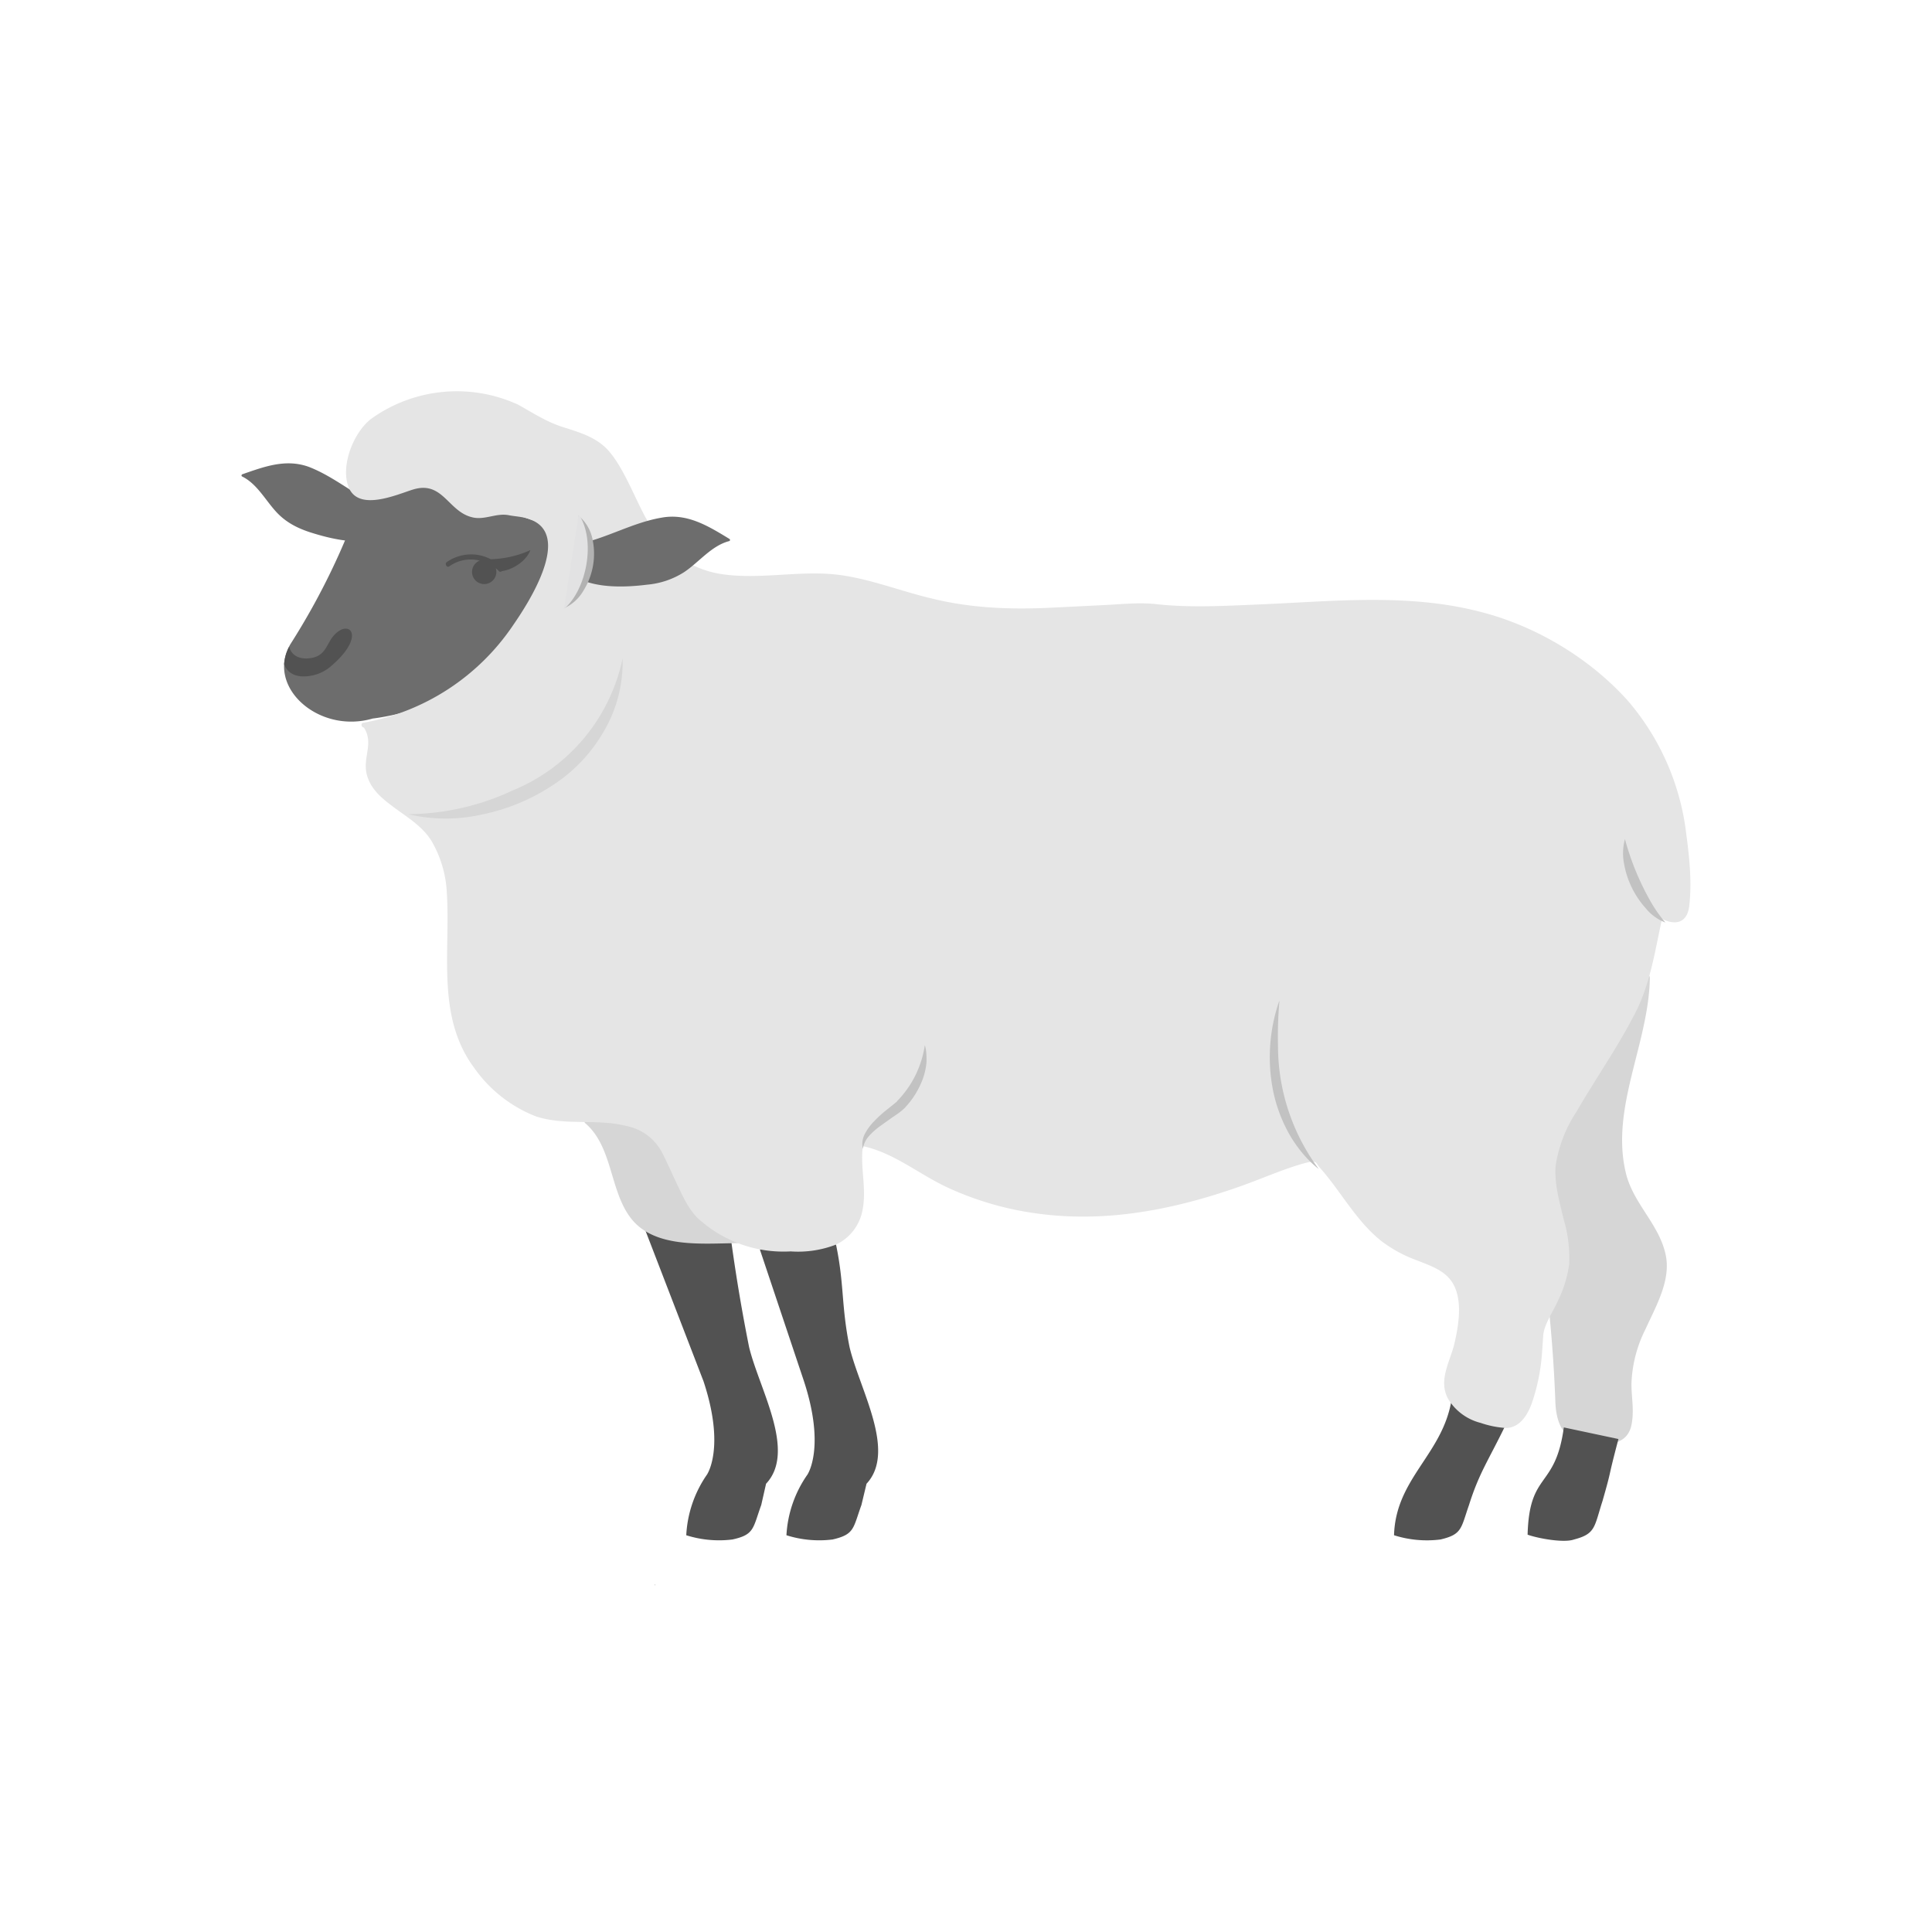 <?xml version="1.0" encoding="UTF-8"?>
<svg xmlns="http://www.w3.org/2000/svg" xmlns:xlink="http://www.w3.org/1999/xlink" xmlns:svgjs="http://svgjs.com/svgjs" id="SvgjsSvg1343" width="256" height="256" version="1.1">
  <defs id="SvgjsDefs1344"></defs>
  <g id="SvgjsG1345">
    <svg xmlns="http://www.w3.org/2000/svg" fill-rule="evenodd" clip-rule="evenodd" image-rendering="optimizeQuality" shape-rendering="geometricPrecision" text-rendering="geometricPrecision" viewBox="0 0 6.827 6.827" width="256" height="256">
      <path fill="#414141" fill-rule="nonzero" d="M2.315 5.602 2.313 5.6h.002zM3.163 3.895s0 .001 0 0z" class="color414141 svgShape"></path>
      <path fill="#6d6d6d" d="M1.346 1.794c0-.002 0-.004-.002-.004-.089-.039-.162-.105-.252-.14-.082-.03-.158-.001-.236.026-.003.002-.004.006 0 .008.055.027.085.09.127.132.032.032.07.051.113.065.072.023.175.048.248.018l.002-.001v-.002l.001-.002a.261.261 0 0 1-.001-.1z" class="color6d6d6d svgShape"></path>
      <path fill="#6d6d6d" d="M1.282 1.746a2.49 2.49 0 0 1-.255.529c-.09.15.098.32.29.264 0 0 .68-.07.627-.68l-.6-.201-.062.088z" class="color6d6d6d svgShape"></path>
      <path fill="#525252" d="M1.022 2.285a.154.154 0 0 0-.018.062c.01.028.034.041.061.043a.149.149 0 0 0 .1-.032c.132-.11.07-.173.016-.114-.026.027-.028.072-.08.081-.032.006-.07-.002-.079-.04zM1.762 2.017a.156.156 0 0 0-.01-.009.043.043 0 1 1-.057-.027.13.13 0 0 0-.107.02c-.009.007-.018-.009-.009-.015a.15.15 0 0 1 .155-.01.36.36 0 0 0 .14-.032c-.013.037-.061.069-.1.074a.009.009 0 0 1-.012 0z" class="color525252 svgShape"></path>
      <path fill="#d6d6d6" d="M5.35 4.003c.09-.22.278-.415.466-.556.006-.005.014.001.014.007-.003.232-.14.46-.085.69.025.107.116.18.14.286.022.092-.034.186-.07.266a.461.461 0 0 0-.05.194c0 .052.011.097-.001.15-.019.076-.107.067-.168.058-.077-.011-.098-.079-.1-.147a5.073 5.073 0 0 0-.023-.328l-.132-.284c-.018-.037-.031-.063-.034-.104a.522.522 0 0 1 .044-.232z" class="colora9a9a9 svgShape"></path>
      <path fill="#525252" d="M5.526 5.044c-.03.22-.122.153-.128.379.036.013.128.03.164.017.077-.02.071-.044.101-.137.036-.126.014-.059.056-.218l-.193-.041zM5.13 4.942c-.03.197-.198.28-.204.483a.383.383 0 0 0 .164.015c.077-.018.072-.039.101-.122.036-.114.068-.156.13-.284l-.192-.092zM2.954 4.397c.03.143.018.214.048.363.035.149.167.368.06.483l-.018.075c-.03.083-.024.104-.102.122a.383.383 0 0 1-.163-.015.412.412 0 0 1 .074-.214s.065-.094-.012-.33l-.156-.466.269-.018z" class="color525252 svgShape"></path>
      <path fill="#525252" d="M2.584 4.386a6.2 6.2 0 0 0 .063.374c.036.149.168.368.06.483l-.017.075c-.03.083-.024.105-.102.122a.383.383 0 0 1-.163-.015.412.412 0 0 1 .073-.214s.066-.094-.012-.33l-.207-.537.305.042z" class="color525252 svgShape"></path>
      <path fill="#d6d6d6" d="M2.066 3.962V3.96l.005-.005.266-.151c.003-.003.01-.002.012.003l.266.572c.003.006 0 .014-.008.014-.12 0-.295.021-.379-.09-.074-.098-.063-.251-.16-.334a.007.007 0 0 1-.002-.008z" class="colora9a9a9 svgShape"></path>
      <path fill="#adadae" d="M2.012 3.633a.364.364 0 0 0 .244.332c.011.004.006.021-.004.017a.383.383 0 0 1-.257-.349c0-.011.017-.011.017 0zM4.589 3.546a.578.578 0 0 0 .053.53c.006.01-.01.019-.016.01a.595.595 0 0 1-.054-.545c.004-.01.021-.006.017.005z" class="coloradadae svgShape"></path>
      <path fill="#e5e5e5" d="M1.87 1.834c-.023-.008-.048-.009-.07-.013-.045-.01-.087.018-.131.007-.086-.02-.104-.131-.21-.098-.058.018-.195.08-.228-.011-.028-.076.02-.194.082-.24a.519.519 0 0 1 .518-.049c.054.03.102.062.161.08.05.016.098.03.138.063.068.055.117.202.162.274a.353.353 0 0 0 .267.183c.123.016.247-.01.37-.002.122.008.242.058.36.086.136.034.271.04.412.034l.204-.01c.06-.003.122-.01.182-.003.119.013.24.006.36.001.264-.011.53-.041.788.027.194.05.384.164.518.314a.88.88 0 0 1 .206.473c.011.082.02.17.01.253-.008.06-.05.067-.096.044-.026.118-.042.235-.1.343-.061.117-.136.224-.202.338a.476.476 0 0 0-.074.192c-.005.063.014.127.028.187a.484.484 0 0 1 .02.16.428.428 0 0 1-.041.132c-.016.036-.05.084-.051.124l-.004.057a.691.691 0 0 1-.037.181c-.015.04-.042.084-.09.085a.338.338 0 0 1-.09-.018.188.188 0 0 1-.115-.085c-.036-.067.008-.132.023-.198.016-.07.033-.173-.022-.231-.03-.032-.078-.047-.118-.063a.466.466 0 0 1-.118-.065c-.09-.071-.144-.177-.22-.262-.01-.012-.01-.02-.025-.019-.02.002-.04.009-.06.015-.065.021-.129.049-.194.072-.232.082-.473.13-.719.096a1.101 1.101 0 0 1-.314-.091c-.102-.047-.19-.123-.301-.147-.01.075.014.149-.001.225a.168.168 0 0 1-.094.123.37.37 0 0 1-.16.024.447.447 0 0 1-.331-.12c-.03-.031-.049-.072-.067-.11-.02-.041-.037-.082-.058-.122a.181.181 0 0 0-.124-.091c-.105-.027-.216 0-.32-.034a.479.479 0 0 1-.218-.171c-.135-.181-.084-.41-.097-.618a.4.4 0 0 0-.054-.184c-.035-.057-.095-.089-.146-.129-.04-.03-.076-.065-.085-.116-.009-.056.026-.103-.008-.156-.01-.001-.012-.016-.002-.017a.81.81 0 0 0 .53-.346c.054-.078.212-.322.055-.374z" class="colorc3c3c3 svgShape"></path>
      <path fill="#6d6d6d" d="M2.046 1.925c0-.002.002-.004.004-.004.099-.022.188-.075.289-.092.09-.016.164.03.238.075.004.002.003.007 0 .008-.063.016-.107.075-.16.11a.289.289 0 0 1-.13.044c-.079.01-.191.014-.26-.032l-.002-.002v-.003a.276.276 0 0 0 .021-.104z" class="color6d6d6d svgShape"></path>
      <path fill="#d6d6d6" d="M2.2 2.327a.648.648 0 0 1-.388.466.884.884 0 0 1-.37.084.58.58 0 0 0 .262.001.708.708 0 0 0 .247-.102.556.556 0 0 0 .184-.194.48.48 0 0 0 .065-.255z" class="colora9a9a9 svgShape"></path>
      <path fill="#b2b2b2" d="M2.044 1.822a.32.32 0 0 1 .011.085.49.49 0 0 1-.026.162.386.386 0 0 1-.035.08.153.153 0 0 0 .069-.064.246.246 0 0 0 .03-.183.145.145 0 0 0-.049-.08z" class="colorb2b2b2 svgShape"></path>
      <path fill="#c2c2c2" d="M5.742 2.965a.191.191 0 0 0-.003.088.318.318 0 0 0 .076.156.167.167 0 0 0 .07.051.475.475 0 0 1-.048-.067.936.936 0 0 1-.095-.228zM4.52 3.538a.609.609 0 0 0-.021.318.53.53 0 0 0 .057.152c.027.047.062.09.104.123a.731.731 0 0 1-.144-.436 1.39 1.39 0 0 1 .005-.157zM3.268 3.693a.356.356 0 0 1-.098.198h.001c-.024.021-.055.042-.08.069a.186.186 0 0 0-.034.045.078.078 0 0 0-.008.055.088.088 0 0 1 .022-.046.243.243 0 0 1 .038-.034l.042-.03c.015-.01.03-.02.044-.033l.001-.001a.3.3 0 0 0 .065-.104.229.229 0 0 0 .013-.06c0-.02 0-.04-.006-.059z" class="colorc2c2c2 svgShape"></path>
      <path fill="#e2e2e3" d="M2.045 1.817c.062.093.028.267-.052.335l.052-.335z" class="colore2e2e3 svgShape"></path>
      <path fill="none" d="M0 0h6.827v6.827H0z"></path>
    </svg>
  </g>
</svg>
